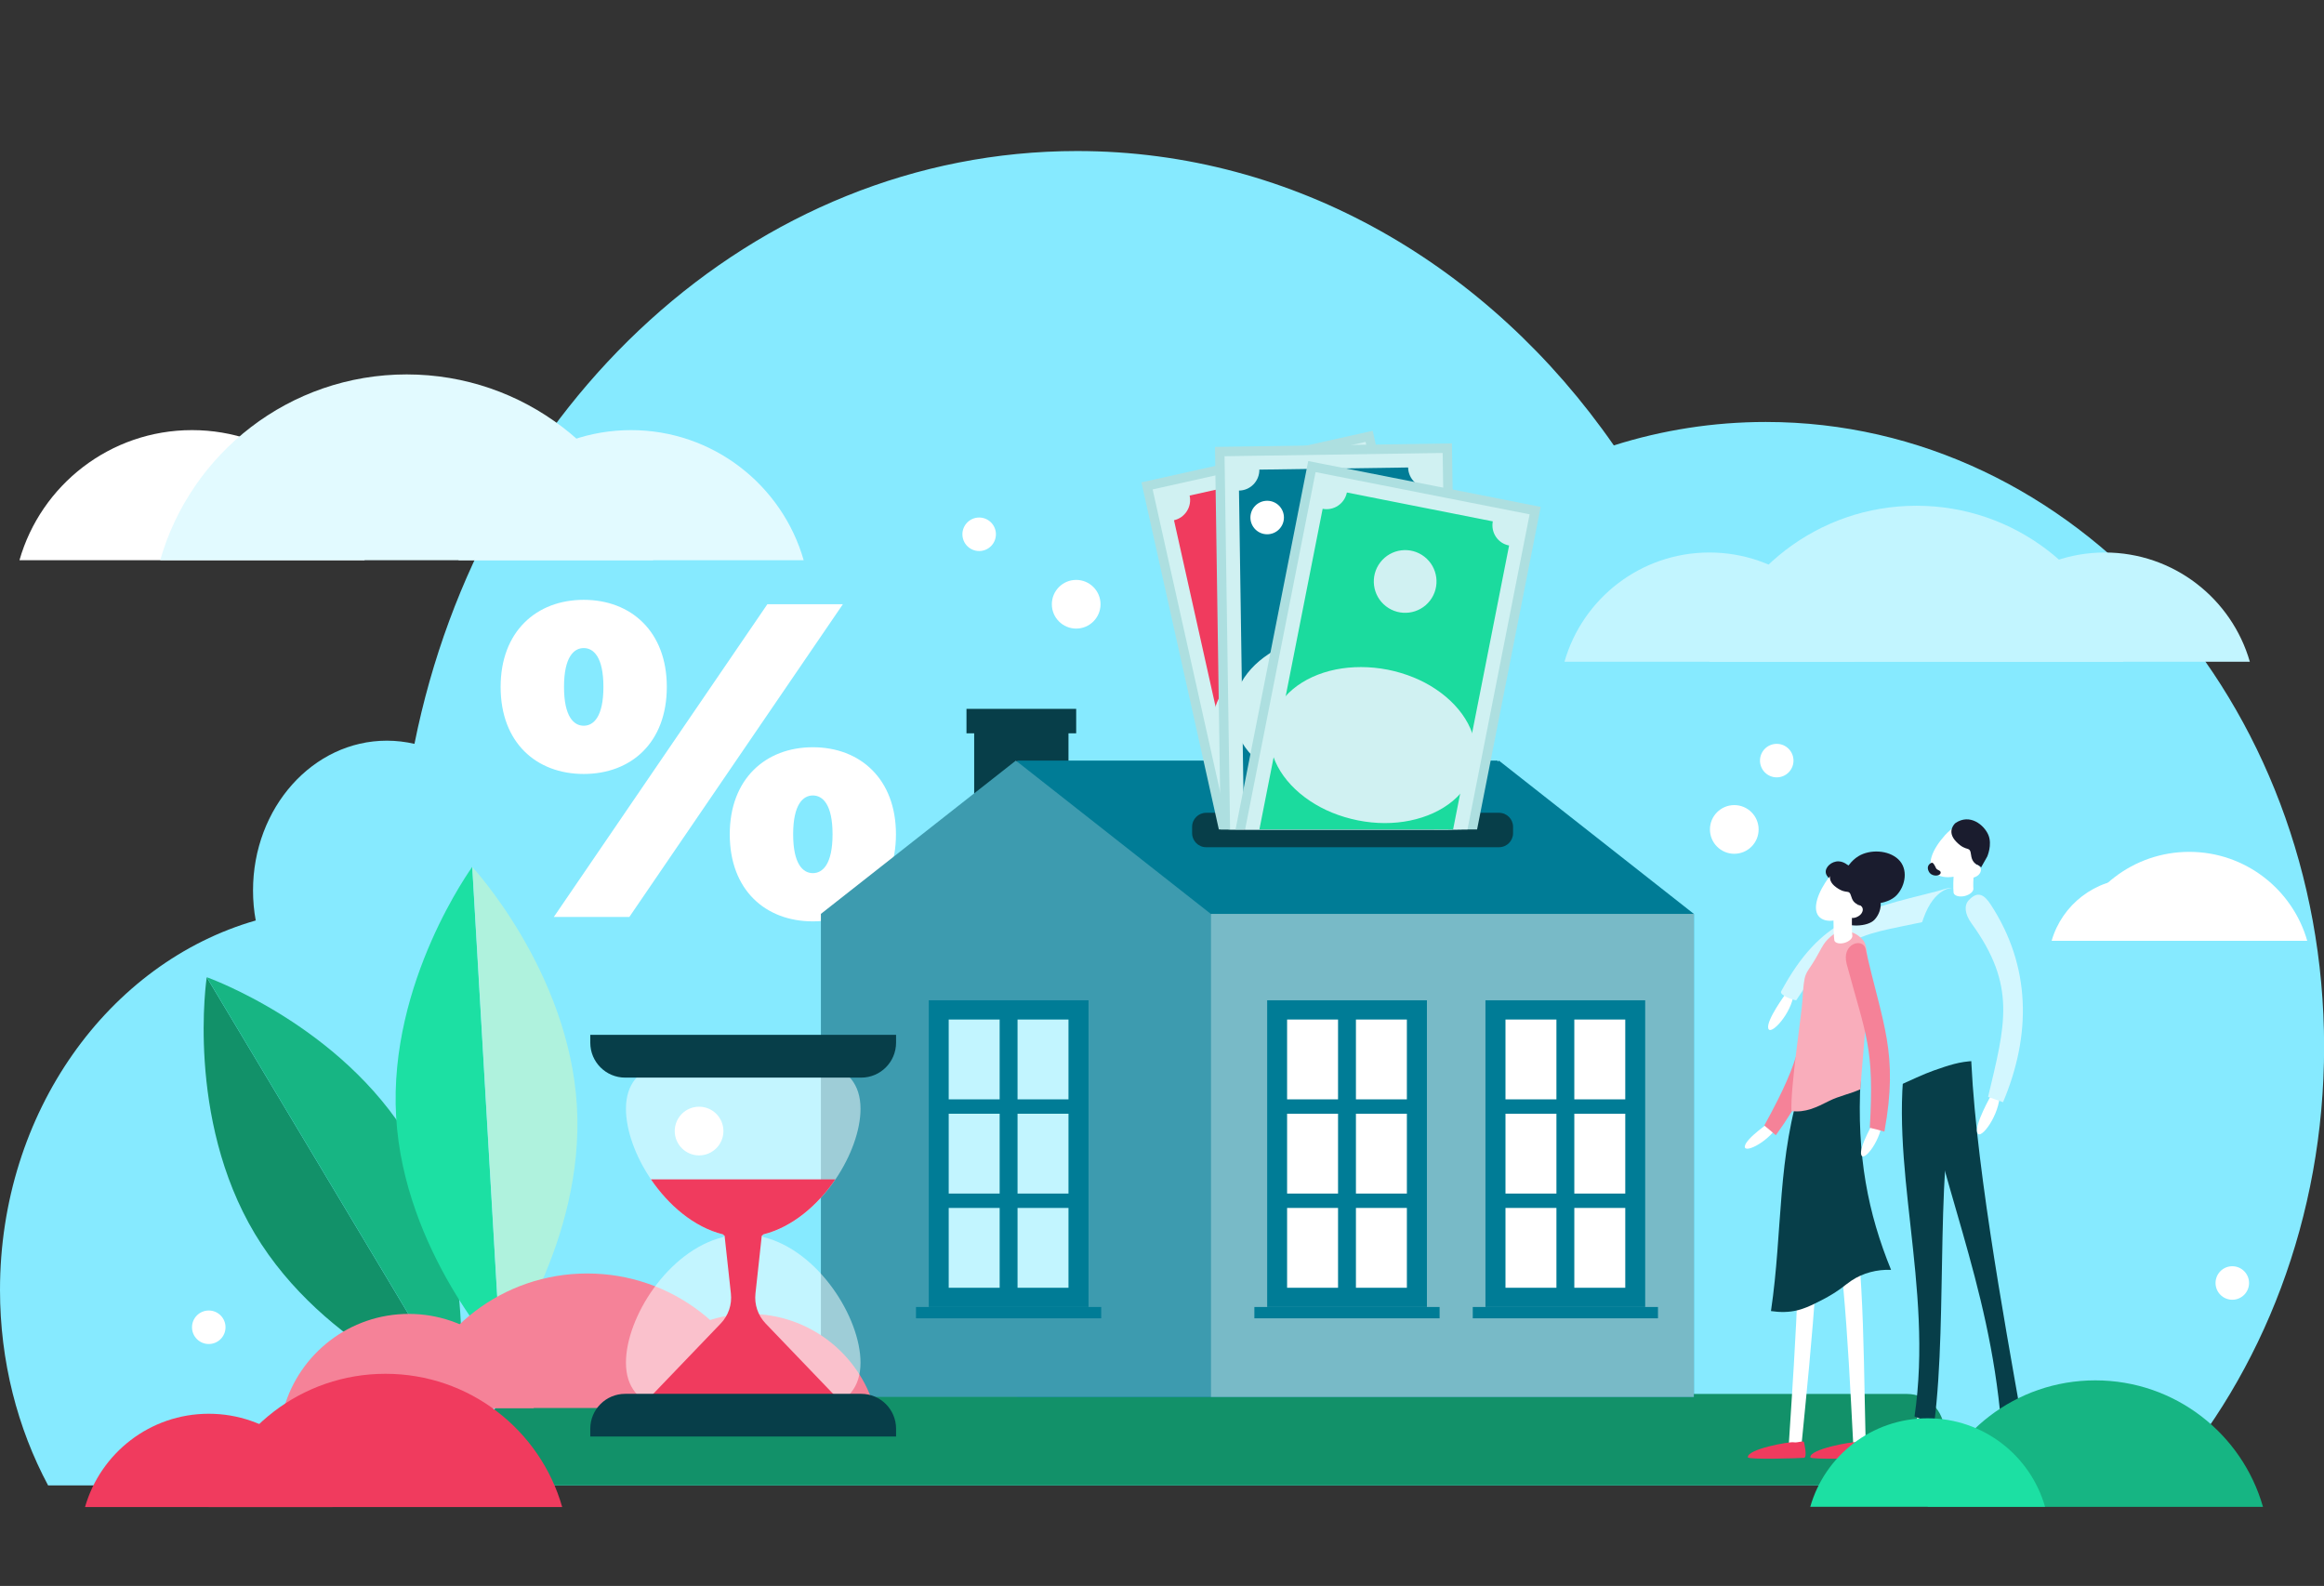 <svg id="stuff" xmlns="http://www.w3.org/2000/svg" xmlns:xlink="http://www.w3.org/1999/xlink" viewBox="0 0 2052.8 1400.8"><rect x="0" y="0" width="2052.8" height="1400.8" fill="#333333" stroke="none"/><style>.st0{fill:#86eaff}.st1{fill:#fff}.st2{fill:#e2faff}.st3{fill:#c2f5ff}.st4{fill:#129169}.st5{fill:#17b583}.st6{fill:#1ce0a3}.st7{fill:#aff2dd}.st8{fill:#fe5e5a}.st9{fill:#d3f7ff}.st10{fill:#073e49}.st11{fill:#1a1c2e}.st12{fill:#16b583}.st13{fill:#007c96}.st14{fill:#3d9baf}.st15{fill:#78bac7}.st16{clip-path:url(#SVGID_2_)}.st17{fill:#addfe0}.st18{fill:#d0f1f2}.st19{fill:#f03b5e}.st20{fill:#90d2d4}.st21{fill:#1bdb9e}.st22{fill:#f58298}.st23{opacity:.5;fill:#fff}.st24{fill:#f9adbb}</style><path class="st0" d="M1559.8 372.7c-46.5 0-91.6 7.2-134.3 20.7-109.8-158.2-281.3-260-474.1-260-286 0-525.2 223.9-585.3 523.6-7.9-1.8-16-2.8-24.4-2.8-65.3 0-118.2 59.2-118.2 132.3 0 9.1.8 17.9 2.4 26.5C96 850.3 0 982.3 0 1139.3c0 63.1 15.5 122.2 42.5 172.7h1868.3c87.8-99.6 142.1-236.5 142.1-387.5-.1-304.8-220.8-551.8-493.1-551.8z"/><path class="st1" d="M169.6 379.9c-72.4 0-133.5 48.6-152.4 114.9h304.9c-19-66.3-80-114.9-152.5-114.9z"/><path class="st2" d="M557.4 379.9c-72.4 0-133.5 48.6-152.4 114.9h304.9c-19-66.3-80.1-114.9-152.5-114.9z"/><path class="st2" d="M359.2 330.7c-103.4 0-190.7 69.4-217.7 164.1H577C549.9 400 462.7 330.7 359.2 330.7z"/><path class="st1" d="M1885.2 776c-34.7 0-63.9 23.3-73 55h146c-9.1-31.7-38.4-55-73-55z"/><path class="st1" d="M1933.8 752.4c-49.5 0-91.3 33.2-104.3 78.6H2038c-12.9-45.3-54.7-78.6-104.2-78.6z"/><path class="st3" d="M1509.9 488c-60.8 0-112.1 40.8-128 96.5H1638c-16-55.7-67.3-96.5-128.1-96.5zm349.3 0c-60.8 0-112.1 40.8-128 96.5h256.1c-16-55.7-67.3-96.5-128.1-96.5z"/><path class="st3" d="M1692.8 446.7c-86.9 0-160.2 58.3-182.9 137.9h365.8c-22.7-79.7-96-137.9-182.9-137.9z"/><path class="st4" d="M1684.4 1312h-1221c-18.2 0-33-14.8-33-33v-14.8c0-18.2 14.8-33 33-33h1221c18.2 0 33 14.8 33 33v14.8c0 18.2-14.7 33-33 33z"/><path class="st1" d="M442.2 606.7c0-48.9 31.6-76.9 73.4-76.9 41.8 0 73.4 28 73.4 76.9 0 49.3-31.6 76.9-73.4 76.9-41.8 0-73.4-27.6-73.4-76.9zm235.6-73h66.7L555.9 809.9h-66.7l188.6-276.2zm-144.8 73c0-26.4-8.7-34.3-17.4-34.3s-17.4 7.9-17.4 34.3 8.7 34.3 17.4 34.3 17.4-7.9 17.4-34.3zm111.6 130.2c0-48.9 31.6-76.9 73.4-76.9s73.4 28 73.4 76.9c0 49.3-31.6 76.9-73.4 76.9s-73.4-27.6-73.4-76.9zm90.8 0c0-26.4-8.7-34.3-17.4-34.3s-17.4 7.9-17.4 34.3 8.7 34.3 17.4 34.3 17.4-7.9 17.4-34.3z"/><path class="st4" d="M225.1 1089.7c61.4 102.5 179.7 144.5 179.7 144.5l-222.2-371c0-.1-18.8 124 42.5 226.5z"/><path class="st5" d="M182.6 863.1l222.2 371s18.8-124.1-42.5-226.6-179.7-144.4-179.7-144.4z"/><path class="st6" d="M349.9 986.3c6.9 119.2 92.3 211.2 92.3 211.2l-25.1-431.8c.1.1-74.1 101.4-67.2 220.6z"/><path class="st7" d="M417.2 765.8l25.1 431.8s74.2-101.3 67.3-220.5c-7-119.3-92.4-211.3-92.4-211.3z"/><circle class="st1" cx="864.9" cy="471.9" r="14.8"/><circle class="st1" cx="1569.4" cy="671.8" r="14.8"/><circle class="st1" cx="184.4" cy="1172.3" r="14.8"/><path class="st1" d="M1781.4 1280.1c.4 0 .8 0 1.1-.1 3.1-.6 5-3.6 4.4-6.7l-8.1-39.8c-.6-3.1-3.6-5-6.7-4.4-3.1.6-5 3.6-4.4 6.7l8.1 39.8c.6 2.6 2.9 4.5 5.6 4.5z"/><path class="st8" d="M1788.4 1272.6s3.5 14.5 0 14.9c-3.5.4-53.8 1.9-54.1-.4-1-8 40.1-15.3 44.1-14.5 4.1.8 9.6-2.1 10 0z"/><path class="st1" d="M1577.3 877.8s-17.3 23.4-15.4 30.5c1.9 7.1 20.8-13.3 22.5-30.8l-7.1.3z"/><path class="st9" d="M1573.3 875.6c-1.8 3.4 10.6 7.7 13.3 7.9 45.2-68.9 63.9-55.5 140.2-75.9 11.7-3.1 9-11 3.3-18.6 1.9-.9 1.9-.9 0 0-5.7-7.6-8.9-4.5-19.2-1.8-67.6 17.1-102.8 23.9-137.6 88.4z"/><path class="st1" d="M1692.9 1279.7c.3.1.7.2 1.1.3 3.1.6 6-1.4 6.6-4.5l7.5-39.9c.6-3.1-1.4-6-4.5-6.6-3.1-.6-6 1.4-6.6 4.5l-7.5 39.9c-.5 2.7 1 5.3 3.4 6.3z"/><path class="st10" d="M1691.1 1251.1c5.7 2.4 11.5 4.4 17.4 6.2 12.4-98.3-.6-233.3 23.2-321.4-15.7-3.6-31.5-7.1-47.3-10.4-17.6 101.4 23.8 209.5 6.7 325.6z"/><path class="st10" d="M1767.6 1257c6.3.6 12.6 1 19 1.1-16.8-95.1-44-243.5-45.9-336.8-16.2.8-32.4 1.8-48.5 3.3 20.3 119 64.7 207 75.4 332.4z"/><path class="st8" d="M1704.2 1272.6s3.5 14.5 0 14.9c-3.5.4-53.8 1.9-54.1-.4-1-8 40.1-15.3 44.1-14.5 4.1.8 9.6-2.1 10 0z"/><path class="st0" d="M1744.4 937.1c-13.4.4-23.4 3.9-36.5 8.5-8.8 3.1-21 8.9-29.5 12.7 1.7-64 1-92 20.6-147.2 9.8-27.5 25.4-26.9 26.4-27 18-3 34.2 7.1 31.4 27.2-.9 6.7-2.4 8.6-5.9 17.5-16.5 42-10.1 64.8-6.5 108.3z"/><path class="st1" d="M1759 967s-15.2 26.5-12.4 33.6c2.8 7.2 20.1-16.4 19.8-34.9l-7.4 1.3z"/><path class="st9" d="M1756.1 968.8c4.5 1.7 8.7 3.1 13.2 4.7 25.1-59.4 24.7-120-10.8-174.4-5.4-8.3-11.1-12.9-19.4-4.1-4.3 4.6-3.8 12 2.3 20.5 40.1 55.4 29.8 89.6 14.7 153.3z"/><path class="st1" d="M1744.6 755.8l-17.8-1.7c-.2 2.4-2.1 25.7-1.2 34.5.7 2.7 5.1 3.9 9.9 2.8 4.3-1.1 7.5-3.7 7.6-6.2-.5-5.4.7-20.9 1.5-29.4z"/><path class="st1" d="M1746.1 763c-11.5 12.6-29.6 14.9-37.3 7.9-7.7-7-2.1-20.6 9.3-33.3 11.5-12.6 23.6-13.4 31.3-6.4 7.8 7 8.2 19.1-3.3 31.8z"/><path class="st11" d="M1755.3 756.6s4.7-10.5 1-19.2-16.3-19.2-29.1-10.4c0 0-8.5 7.1.9 16.6 9.4 9.6 11.9 2.6 13 11.8 1.1 9.2 8.7 8.9 8.7 10.9l5.5-9.7z"/><path class="st1" d="M1747.9 772.5c-2.7 2.9-9 4.1-11.1 2.1-2.1-1.9-.5-4.8 2.2-7.7 2.7-2.9 6.9-4.1 9-2.2 2.1 1.9 2.6 4.8-.1 7.8z"/><path class="st11" d="M1706.1 762.1s-5 1.8-2.6 7.2c2.3 5.4 9.9 4.7 10.6 2 .8-2.7-3-2.4-4-4.5-.9-2-2.6-5.5-4-4.7z"/><path class="st12" d="M1850.8 1219.2c-70.4 0-129.7 47.2-148.1 111.7h296.2c-18.4-64.5-77.7-111.7-148.1-111.7z"/><path class="st10" d="M860.5 633.7h83.3v99.4h-83.3z"/><path class="st10" d="M853.7 626.1h96.9v21.6h-96.9z"/><path class="st13" d="M1324 671.8l-1.2.9v-.9H898.5v562h597.7V807.2z"/><path class="st14" d="M1069.5 1233.8H725.1V807.2l172.2-135.4 172.2 135.4z"/><path class="st15" d="M1069.5 807.2h426.7v426.7h-426.7z"/><path class="st10" d="M1324.1 748.3h-258.7c-6.9 0-12.4-5.6-12.4-12.4v-5.6c0-6.9 5.6-12.4 12.4-12.4h258.7c6.9 0 12.4 5.6 12.4 12.4v5.6c0 6.8-5.5 12.4-12.4 12.4z"/><defs><path id="SVGID_1_" d="M1448.9 323.3v409.3H952.3V323.3"/></defs><clipPath id="SVGID_2_"><use xlink:href="#SVGID_1_" overflow="visible"/></clipPath><g class="st16"><path transform="rotate(-102.574 1161.558 632.663)" class="st17" d="M926.5 528h470.1v209.3H926.5z"/><path transform="rotate(-12.578 1161.31 632.623)" class="st18" d="M1065.2 405.9h192.7v453.5h-192.7z"/><path class="st19" d="M1179 409.1l-128.2 28.6c2.2 9.8-4 19.6-13.8 21.8l85.4 382.8c9.8-2.2 19.6 4 21.8 13.8l128.2-28.6c-2.2-9.8 4-19.6 13.8-21.8L1200.8 423c-9.8 2.2-19.6-4-21.8-13.9z"/><path class="st18" d="M1146.8 566.5c15.9-3.6 31.6-3.8 45.7-1.3 29.8 5.3 53.1 22.7 58.6 47.5s-8.1 50.5-32.9 67.9c-11.8 8.3-26 14.7-42 18.3-15.9 3.6-31.6 3.8-45.7 1.3-29.8-5.2-53.1-22.7-58.6-47.5s8.1-50.5 32.9-67.9c11.8-8.4 26.1-14.8 42-18.3z"/><ellipse transform="rotate(-10.199 1129.437 488.98)" class="st17" cx="1129.5" cy="488.9" rx="27.7" ry="27.7"/><ellipse transform="rotate(-30.419 1195.134 782.712)" class="st17" cx="1195" cy="782.7" rx="27.7" ry="27.7"/><path class="st17" d="M1146.8 566.5c15.9-3.6 31.6-3.8 45.7-1.3l25.7 115.4c-11.8 8.3-26 14.7-42 18.3-15.9 3.6-31.6 3.8-45.7 1.3l-25.7-115.4c11.8-8.4 26.1-14.8 42-18.3z"/><path class="st20" d="M1200.7 630.5l-9.3 2.1c1.1 5.4.7 11.2-.9 15l-6.6-.8c1.5-3.8 2.1-9 1-14.1-1.5-6.5-6.2-10.1-11.5-8.9-5.1 1.1-7.4 5.4-8.6 12.8-1.6 10.2-4.5 16.9-12.5 18.7-7.6 1.7-14.6-2.4-17.9-10.6l-9.3 2.1-1.3-5.7 8.9-2c-1-5.6-.4-9.7.6-12.7l6.6.9c-.7 2.2-1.9 6.4-.5 12.3 1.6 7.1 6.4 8.8 10.1 8 4.8-1.1 6.4-5 7.9-13.7 1.8-10.3 5.5-16.2 13.7-18 7.3-1.6 15.2 1.9 18.9 11l9.6-2.1 1.1 5.7z"/></g><g class="st16"><path transform="rotate(-90.848 1181.316 628.238) scale(1)" class="st17" d="M946.3 523.6h470.1v209.3H946.3z"/><path transform="rotate(-.85 1181.303 628.283) scale(1)" class="st18" d="M1085 401.5h192.7V855H1085z"/><path class="st13" d="M1243.8 412.9l-131.4 1.9c.1 10.1-7.9 18.4-18 18.5l5.8 392.2c10.1-.1 18.4 7.9 18.5 18l131.4-1.9c-.1-10.1 7.9-18.4 18-18.5l-5.8-392.2c-10 .2-18.3-7.9-18.5-18z"/><path class="st18" d="M1180.3 560.4c16.3-.2 31.7 2.7 45.1 8 28.1 11.2 47.4 33 47.7 58.4.4 25.4-18.2 47.8-46 59.8-13.2 5.7-28.5 9.1-44.8 9.3s-31.7-2.7-45.1-8c-28.1-11.2-47.4-33-47.7-58.4-.4-25.4 18.2-47.8 46-59.8 13.2-5.6 28.5-9 44.8-9.3z"/><ellipse transform="rotate(-45.001 1179.137 481.038)" class="st17" cx="1179.1" cy="481" rx="27.7" ry="27.7"/><ellipse transform="rotate(-9.556 1183.362 781.81)" class="st17" cx="1183.6" cy="781.9" rx="27.7" ry="27.7"/><path class="st17" d="M1180.3 560.4c16.3-.2 31.7 2.7 45.1 8l1.7 118.3c-13.2 5.7-28.5 9.1-44.8 9.3s-31.7-2.7-45.1-8l-1.7-118.3c13.2-5.6 28.5-9 44.8-9.3z"/><path class="st20" d="M1220.1 634.1l-9.5.1c0 5.5-1.6 11.1-3.9 14.5l-6.3-2.2c2.2-3.4 3.9-8.4 3.9-13.6-.1-6.7-4-11.2-9.4-11.1-5.2.1-8.3 3.8-11.1 10.8-3.6 9.7-7.9 15.7-16.1 15.8-7.8.1-13.8-5.4-15.4-14l-9.5.1-.1-5.8 9.1-.1c.1-5.7 1.6-9.5 3.1-12.3l6.3 2.3c-1.1 2-3.1 5.9-3 11.9.1 7.3 4.5 9.9 8.2 9.9 4.9-.1 7.3-3.6 10.6-11.8 3.8-9.8 8.6-14.7 17-14.9 7.4-.1 14.5 5 16.2 14.6l9.8-.1.1 5.9z"/></g><g class="st16"><path transform="rotate(-78.843 1212.758 658.06)" class="st17" d="M977.7 553.4h470.1v209.3H977.7z"/><path transform="rotate(11.157 1212.423 657.877)" class="st18" d="M1116.4 431.3h192.7v453.5h-192.7z"/><path class="st21" d="M1318.6 460.5L1189.7 435c-2 9.9-11.6 16.3-21.4 14.4l-75.9 384.8c9.9 2 16.3 11.6 14.4 21.4l128.9 25.4c2-9.9 11.6-16.3 21.4-14.4l75.9-384.8c-9.9-1.8-16.3-11.4-14.4-21.3z"/><path class="st18" d="M1225.8 591.5c16 3.2 30.5 9.2 42.4 17.2 25.2 16.8 39.5 42.2 34.5 67.1-4.9 24.9-27.7 43-57.4 49-14.1 2.9-29.8 3-45.8-.2s-30.5-9.2-42.4-17.2c-25.2-16.8-39.5-42.2-34.5-67.1 4.9-24.9 27.7-43 57.4-49 14.2-2.8 29.8-2.9 45.8.2z"/><ellipse transform="rotate(-52.361 1241.17 513.604)" class="st18" cx="1241.2" cy="513.6" rx="27.7" ry="27.7"/><ellipse transform="rotate(-52.361 1182.954 808.857)" class="st17" cx="1183" cy="808.9" rx="27.7" ry="27.7"/></g><path class="st13" d="M1119.3 883.5h141.1v270.9h-141.1z"/><path class="st1" d="M1136.9 900.5h45V971h-45zm60.8 0h45V971h-45zm-60.8 83.2h45v70.5h-45zm60.8 0h45v70.5h-45zm-60.8 83.2h45v70.5h-45zm60.8 0h45v70.5h-45z"/><path class="st13" d="M1108 1154.4h163.6v10H1108zM820.4 883.5h141.1v270.9H820.4z"/><path class="st3" d="M838 900.5h45V971h-45zm60.8 0h45V971h-45zM838 983.7h45v70.5h-45zm60.8 0h45v70.5h-45zm-60.8 83.2h45v70.5h-45zm60.8 0h45v70.5h-45z"/><path class="st13" d="M809.1 1154.4h163.6v10H809.1zm503-270.9h141.1v270.9h-141.1z"/><path class="st1" d="M1329.8 900.5h45V971h-45zm60.8 0h45V971h-45zm-60.8 83.2h45v70.5h-45zm60.8 0h45v70.5h-45zm-60.8 83.2h45v70.5h-45zm60.8 0h45v70.5h-45z"/><path class="st13" d="M1300.9 1154.4h163.6v10h-163.6z"/><path class="st22" d="M361.1 1160.5c-52.4 0-96.6 35.2-110.3 83.2h220.7c-13.8-48.1-58-83.2-110.4-83.2zm301 0c-52.4 0-96.6 35.2-110.3 83.2h220.7c-13.8-48.1-58-83.2-110.4-83.2z"/><path class="st22" d="M518.7 1124.8c-74.9 0-138 50.2-157.6 118.8h315.2c-19.6-68.6-82.7-118.8-157.6-118.8z"/><path class="st23" d="M760.1 1203.5c0 44.4-46.4 47.7-103.6 47.7-57.2 0-103.6-3.3-103.6-47.7 0-39.6 37-98.6 85.6-110.8.7-.2 1-.7 1-1.2s-.3-1.1-1-1.2c-25.6-6.4-47.9-25.8-63.4-48.5-13.9-20.4-22.2-43.6-22.2-62.4 0-44.4 46.4-47.7 103.6-47.7 57.2 0 103.6 3.3 103.6 47.7 0 18.8-8.3 41.9-22.2 62.4-15.4 22.7-37.8 42.1-63.3 48.5-.6.2-1 .7-1 1.2s.3 1.1 1 1.2c48.5 12.2 85.5 71.2 85.5 110.8z"/><path class="st19" d="M737.8 1041.7c-15.4 22.7-37.8 42.1-63.3 48.5-.6.2-1 .7-1 1.2h-34.1c0-.5-.3-1.1-1-1.2-25.6-6.4-47.9-25.8-63.4-48.5h162.8z"/><path class="st19" d="M737.9 1233.2l-61.6-64.2c-6.8-7.1-10.1-16.8-9-26.5l7.3-66.9h-36.3l7.3 66.9c1.1 9.7-2.2 19.5-9 26.5l-61.6 64.2h162.9z"/><path class="st10" d="M760.7 951.8H552.2c-17 0-30.8-13.8-30.8-30.8v-7h270.1v6.9c0 17.1-13.8 30.9-30.8 30.9zm-208.5 279.3h208.5c17 0 30.8 13.8 30.8 30.8v6.9H521.4v-6.9c0-17 13.8-30.8 30.8-30.8z"/><path class="st1" d="M1565 989.9s-23.2 15.6-23.8 22.7c-.6 7 23.2-5.3 30.4-20.7l-6.6-2z"/><path class="st22" d="M1558.4 994.1c3.4 2.8 6.7 5.5 10.2 8.6 41.8-57.7 39.4-86.6 54.7-152.7 2.3-10.1-17.3-13.8-20.8 4.9-12.4 65.4-9.7 76.7-44.1 139.2z"/><path class="st1" d="M1637 1276c3.7.1 7.4.2 11 .3-2.6-107.1-.9-169.7-20.9-277.3-6 1.1-12.1 2.4-18.2 3.3 19.8 103.4 22.6 169.4 28.1 273.7zm-45.8 1c8.9-90.9 20.8-200.1 13.5-290.1-6.1.7-12.2 1.3-18.4 2 7.3 90.4-.4 196.2-6.3 287.6 3.8.2 7.5.4 11.2.5z"/><path class="st10" d="M1635.4 1131.1c-3.3 2.2-6.3 4.7-9.4 7-7.2 5.3-15.2 9.5-23.2 13.4-4.7 2.3-9.6 4.4-14.7 5.7-7.8 2-15.8 2-23.8.8 10.6-71.5 5.2-136.8 28.3-204.7 2.3.9 4.5 1.7 6.8 2.6-.1-2.6-.1-5.2-.2-7.8 14.8 1.7 29.5 3.4 44.3 5.3-3.7 67.5 6.6 118.5 26.9 168.2-12.3-.5-24.8 2.7-35 9.5z"/><path class="st11" d="M1624.2 760.8c5.1.2 10.8 4.4 11.9 9.6 1.1 5.2-3.3 9.9-8.2 11-4.9 1.1-14-5.1-15.1-10.2s5-10.7 11.4-10.4z"/><path class="st11" d="M1641.6 756.2c10-6.1 26.3-5.6 35.2 2.8 8.9 8.4 6.5 23.2-1.5 31.7s-29.5 11.5-43.8-.1c-9.4-7.8-2.5-26.7 10.1-34.4z"/><path class="st11" d="M1631.7 787.8c7.4-4.6 19.3-4.6 25.6 1.4 6.4 6 4.4 16.9-1.6 23.2-6 6.4-24.4 6.8-30.8.8-6.4-6-2.6-19.5 6.8-25.4z"/><path class="st1" d="M1641.3 798.4c-8.4 13.2-24.4 18-32.5 12.9-8.1-5.1-5.1-18.3 3.3-31.5 8.4-13.2 19.2-15.7 27.3-10.6 8 5.1 10.3 16 1.9 29.2z"/><path class="st1" d="M1644.3 806.7c-2 3.1-7.5 5.1-9.7 3.6-2.2-1.4-1.2-4.3.8-7.3s5.6-4.8 7.8-3.4c2.2 1.5 3.1 4.1 1.1 7.1z"/><path class="st11" d="M1648.6 791.2s2.6-10.2-2.1-17.5-17.7-14.9-28-4.9c0 0-6.6 7.7 3.4 14.9s11.1.5 13.5 8.6c2.4 8.1 9.2 6.7 9.6 8.5l3.6-9.6z"/><path class="st24" d="M1582.4 981.3c12.1 1.7 22.3-3.3 33.3-8.9 8.5-4.3 18.5-6.2 27.6-10.3 1.9-29 8.1-85.7 6.6-108.4-1.2-19-1.3-21.8-8.4-27.2-9.9-7.4-20.7-2.2-20.9-2.1-10.6 8.1-9.9 10.6-18 24.1s-8.9 8.6-10.6 36.1c-.7 11.9-10.6 75.9-9.6 96.7z"/><path class="st1" d="M1636.1 799.8l-16.4-.7c-.1 2.2-.6 23.6.6 31.6.7 2.4 4.9 3.3 9.2 2 3.9-1.2 6.7-3.8 6.7-6-.7-4.8-.4-19-.1-26.9z"/><path class="st19" d="M1593.5 1273.9s3.2 13.3 0 13.7c-3.2.4-49.3 1.8-49.6-.4-.9-7.3 36.8-14 40.4-13.3s8.8-1.9 9.2 0zm55.2 0s3.2 13.3 0 13.7-49.3 1.8-49.6-.4c-.9-7.3 36.8-14 40.4-13.3s8.8-1.9 9.2 0z"/><path class="st1" d="M1655.8 989.5s-14.2 24.1-11.7 30.7c2.5 6.6 18.6-14.8 18.5-31.8l-6.8 1.1z"/><path class="st22" d="M1651.6 996.1c4.3 1.1 8.4 2 12.9 3.4 12.8-70-1.8-95.1-16.6-161.4-2.3-10.1-21.6-5-16.7 13.4 17.3 64.4 24.5 73.4 20.4 144.6z"/><path class="st19" d="M184.4 1248.7c-51.9 0-95.7 34.8-109.3 82.4h218.6c-13.6-47.6-57.4-82.4-109.3-82.4z"/><path class="st19" d="M340.5 1213.4c-74.2 0-136.7 49.7-156.1 117.7h312.2c-19.4-68-81.9-117.7-156.1-117.7z"/><circle class="st1" cx="950.6" cy="533.7" r="21.5"/><circle class="st1" cx="1531.9" cy="732.6" r="21.5"/><circle class="st1" cx="617.5" cy="999" r="21.5"/><circle class="st1" cx="1119.3" cy="457.1" r="14.8"/><circle class="st1" cx="1971.8" cy="1133.2" r="14.8"/><path class="st6" d="M1702.7 1252.7c-49.3 0-90.8 33-103.7 78.2h207.4c-12.9-45.2-54.5-78.2-103.7-78.2z"/></svg>